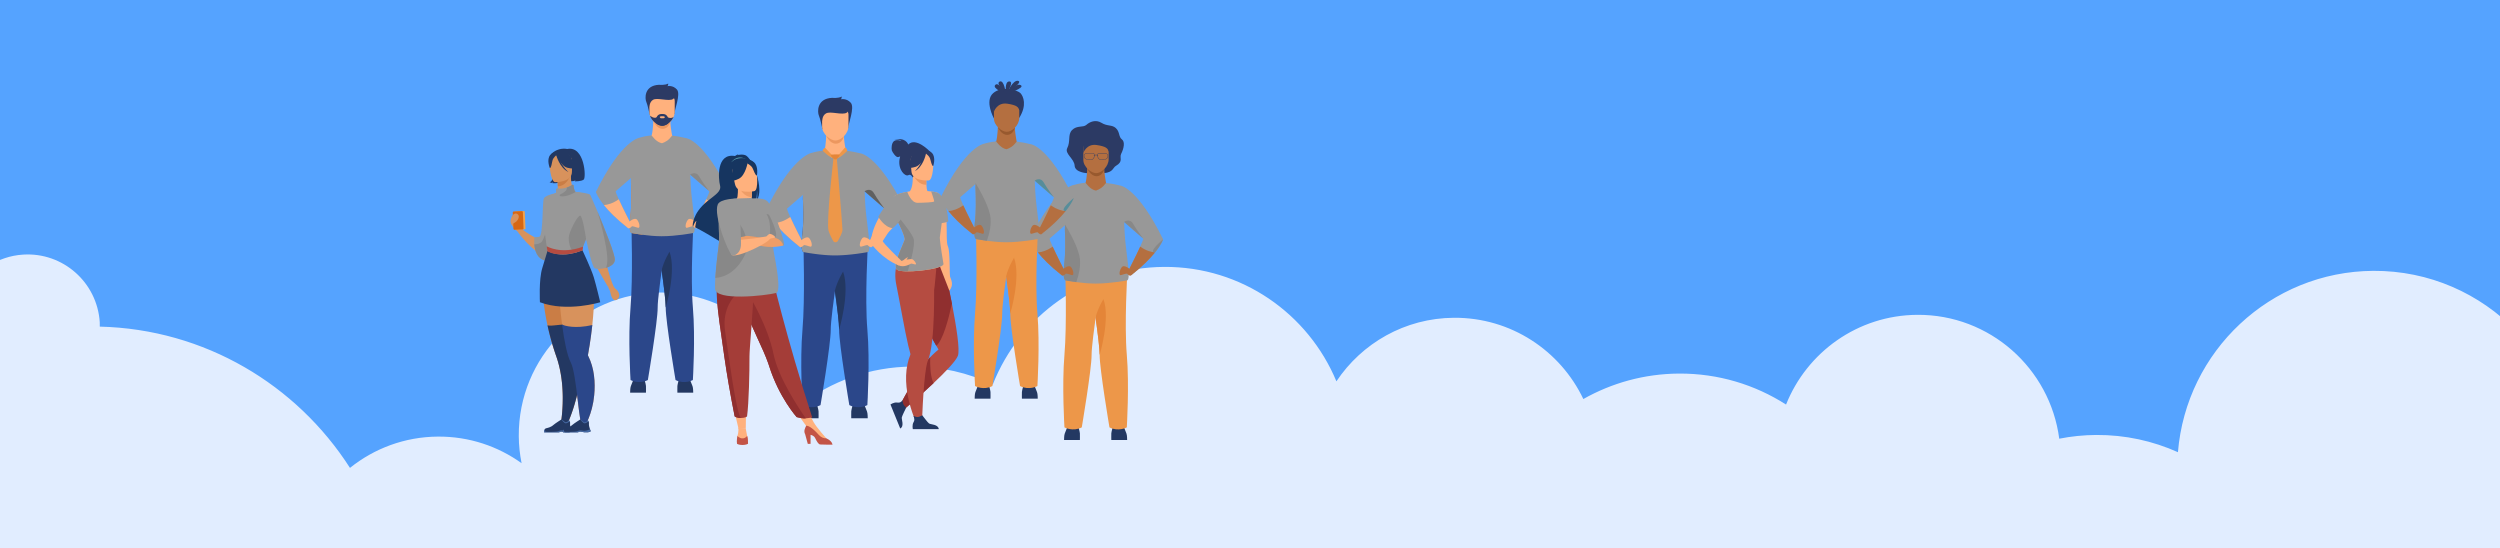 <svg xmlns="http://www.w3.org/2000/svg" viewBox="0 0 2845 624"><defs><clipPath id="a"><path fill="none" d="M0 0h2845v624H0z"/></clipPath></defs><g clip-path="url(#a)"><path fill="#55a3ff" d="m-15.137-42.858 2867.32-40.038 9.7 694.612L-5.439 651.754z"/><path fill="#e1edff" d="m2863.5 376.83 1.91 300.84L-10.65 695.9l-2.49-393.13c11.44-7.43 24.88-12.11 39.44-13.03 45.25-2.89 84.33 31.56 87.22 76.97.07 1.66.02 3.32.03 4.98 119.48 2.89 224.16 66.2 284.72 160.77 27.46-22.03 62.21-35.37 100.14-35.61 35.5-.23 68.36 11.02 95.14 30.27-1.99-10-3.11-20.29-3.18-30.86-.57-89.64 71.51-162.8 160.94-163.37 78.06-.49 143.6 54.53 159.36 128.14 35.21-27.23 79.33-43.55 127.3-43.86 32.85-.21 63.97 7.12 91.82 20.39 30.7-77.88 106.2-133.25 194.91-133.82 88.27-.56 164.19 53.3 196.14 130.23 28.87-43.34 77.93-71.99 133.8-72.34 64.86-.41 121.03 37.47 147.21 92.47 32.18-18.19 69.21-28.72 108.74-28.97 44.88-.28 86.7 12.73 121.95 35.25 23.69-59.47 81.5-101.67 149.35-102.1 82.53-.52 151.04 60.96 161.54 140.96 13.56-2.69 27.63-4.16 41.98-4.25 33.18-.21 64.69 6.84 93.09 19.61 9.43-114.93 105.02-205.62 222.22-206.37 63.87-.4 121.62 25.96 162.79 68.58z"/><path fill="none" d="M52.845-22.857 2052.7-46.942l7.349 610.196L60.194 587.338z"/><path fill="#233862" d="M912.76 475.98s0-5.76.82-7.68 3.83-9.71 3.83-9.71h11.77s2.19 7.12 2.33 9.44c.14 2.33 0 7.95 0 7.95h-18.75zm74.72 0s0-5.76-.82-7.68-3.83-9.71-3.83-9.71h-11.77s-2.19 7.12-2.33 9.44c-.14 2.33 0 7.95 0 7.95h18.75z"/><path fill="#ffb17d" d="M940.33 152.64s-.41 12.83-2.06 18.58l-12.99 9.06 48.92 7.32-11.67-16.12s-3.52-17.2-1.67-23.56c1.85-6.36-20.52 4.72-20.52 4.72z"/><path fill="#ec975f" d="M940.26 154.41s3.87 9.31 11.15 9.11c7.29-.21 8.94-8.44 8.94-8.44l-20.1-.66z"/><path fill="#2c3a64" d="M935.91 146.87s-2.35-11.75-4-15.3c-1.64-3.56-3.01-19.43 15.19-20.25 0 0 6.98.82 10.81-1.51 0 0 0 2.33-.96 3.15 0 0 6.29-1.51 11.22 3.97 4.93 5.47-3.28 24.63-2.87 29.15l-29.39.8z"/><path fill="#ffb17d" d="M960.65 124.72h-20.14c-2.71 0-4.93 2.6-4.93 5.78v13.58c0 8.71 9.72 15.74 15 15.83 6.05.11 15-7.47 15-16.6v-12.82c0-3.18-2.22-5.78-4.93-5.78z"/><path fill="#2c3a64" d="M935.58 137.76s.03-8.16 6.49-9.42c6.47-1.26 20.94 3.98 22.99-1.97 2.05-5.95-27.97-5.85-29.48-2.05-1.51 3.8 0 13.44 0 13.44z"/><path fill="#2b478a" d="M914.24 276.48s2.06 62.87-1.02 98.74.02 85.79.02 85.79 9.85 5.43 20.52 0c0 0 11.7-69.3 11.63-85.79-.08-17.56 12.74-96 12.74-96l-43.89-2.74z"/><path fill="#2b478a" d="M987.05 461.01s-9.84 5.43-20.52 0c0 0-11.7-69.3-11.63-85.79.03-7.42-2.23-25.7-4.86-44.33-3.6-25.5-7.88-51.66-7.88-51.66l45.59-2.85s-3.76 62.98-.68 98.85c3.08 35.87-.02 85.79-.02 85.79z"/><path fill="#27437c" d="M927.21 288.95c-7.4-.98-12.7-2.02-12.7-2.02s-3.94.34-1.61-19.08c1.77-14.79 1.22-28.13.82-41.87-.04-1.53-.01-3.33.08-5.34 1.13 1.81 13.76 22.21 17.16 37.36 2.48 11.05-1.26 24.08-3.75 30.96z"/><path fill="#989898" d="M979.16 174.52v.03c-5.92-1.49-11.48-2.47-16.63-3.07-4.54 6.03-7.8 7.43-11.95 9.07-6.68-.92-12.31-9.15-12.31-9.34-7.28.75-12.18 2.08-14.18 2.7-.4.05-21.74 2.87-51.94 64.35 0 0 1.63 5.66 9.55 15.53 5.64 7.02 14.47 16.17 28.16 26.93 0 0 1.29-2.76 2.47-7.23 0 0-8.14-15.84-13.04-26.57-2.38-5.22-4-9.23-3.53-9.61.88-.73 10.73-9.28 18-15.6a69.4 69.4 0 0 0-.04 4.26c.39 13.74.95 27.08-.82 41.87-2.33 19.43 1.61 19.08 1.61 19.08s5.3 1.04 12.7 2.02c6.69.9 15.09 1.74 22.83 1.74 17.73 0 37.17-3.76 37.17-3.76 5.59.07-1.57-34.81-2.62-55.8-.24-4.87-.47-9.32-.68-13.39 6.69 5.81 21.49 18.67 22.58 19.58.46.39-1.15 4.39-3.53 9.61-4.9 10.73-13.04 26.57-13.04 26.57 1.18 4.47 2.47 7.23 2.47 7.23 13.69-10.76 22.52-19.91 28.16-26.93 7.92-9.87 9.55-15.53 9.55-15.53-30.49-62.07-50.94-63.75-50.94-63.75z"/><path fill="#233862" d="M954.9 375.22c.03-7.42-2.23-25.7-4.86-44.33 2.73-11.13 9.38-21.85 9.38-21.85 8.41 23.6-4.52 66.18-4.52 66.18z"/><path fill="#ffb17d" d="M910.71 274.28s7.39-6.84 10.4-3.01c3.01 3.83 3.56 9.85 1.23 9.44-2.33-.41-7.12-2.6-7.8-1.51-.68 1.09-3.75 3.19-4.68 1.53-.93-1.66.85-6.45.85-6.45z"/><path fill="#ffb17d" d="M912.33 273.5c-1.18 4.47-2.47 7.23-2.47 7.23-13.69-10.76-22.52-19.91-28.16-26.93 4.25-.32 10.45-1.84 17.59-6.87 4.9 10.73 13.04 26.57 13.04 26.57zm79.21.78s-7.39-6.84-10.4-3.01c-3.01 3.83-3.56 9.85-1.23 9.44 2.33-.41 7.12-2.6 7.8-1.51.68 1.09 3.75 3.19 4.68 1.53.93-1.66-.85-6.45-.85-6.45z"/><path fill="#ffb17d" d="M989.92 273.5c1.18 4.47 2.47 7.23 2.47 7.23 13.69-10.76 22.52-19.91 28.16-26.93-4.25-.32-10.45-1.84-17.59-6.87-4.9 10.73-13.04 26.57-13.04 26.57z"/><path fill="#606060" d="M1006.5 237.32c-1.1-.91-16-13.86-22.65-19.64 0 0 6.64-4.98 10.74 2.28 4.11 7.25 11.91 17.36 11.91 17.36zm23.6.95s-1.63 5.66-9.55 15.53c-9.17-.13 9.55-15.53 9.55-15.53z"/><path fill="#ed9749" d="M938.96 168.08s-2.17.9-2.79 3.37c0 0 8.71 8.96 14.41 9.1l-11.63-12.47zm11.62 12.47 11.25-12.92s2.32 1.53 2.29 4.04c0 0-8.7 9.22-13.53 8.88z"/><path fill="#ed9749" d="M948.55 179.6s-8.58 74.09-5.59 83.13c1.54 4.65 3.6 8.67 5.23 11.48 1.18 2.02 4.1 2.01 5.27-.01 2.28-3.96 5.26-9.68 5.26-12.59 0-4.71-6.51-82.07-6.51-82.07l-3.65.06z"/><path fill="#e48538" d="M946.31 175.97s5.19-.52 8.35-.2c.63.06.97.75.67 1.3-.88 1.59-2.69 4.36-4.58 4.36-2.65 0-6.79-5.27-4.44-5.46z"/><path fill="#d8925c" d="M621.88 291.92c-15.6-3.97-32.75-28.17-32.75-28.17l4.39-3.81c4.55 5.36 23.45 14.59 23.45 14.59-.1-4.91.03-9.38.34-13.45 2.1-27.68 12.53-36.91 15.38-38.93.46-.33.72-.47.72-.47l.03.58c.04.82.12 2.48.19 4.75.58 16.94 1.27 68.22-11.76 64.9z"/><path fill="#d8925c" d="M593.52 259.94c-.07-.65-.51-10.16-2.39-11.98-1.89-1.81-5.62-4.28-6.69-4.08-1.07.2-4.71 6.25-2.99 10.43 1.72 4.17 7.69 9.44 7.69 9.44l4.39-3.81z"/><rect width="11.52" height="20.84" x="586.07" y="240.43" fill="#f0a24f" rx=".62" ry=".62" transform="rotate(-2.4 590.565 250.456)"/><rect width="11.52" height="20.84" x="583.87" y="240.52" fill="#d76713" rx="1.1" ry="1.1" transform="rotate(-2.4 588.417 250.411)"/><path fill="#d8925c" d="M583.66 244.61s2.8-3.13 5.6-.74c2.8 2.39-.19 7.49-2.61 8.89-2.43 1.4-3.21 2.12-3.21 2.12l.22-10.27z"/><path fill="#ca7d45" d="M655.84 452.86c-.95 3.78-2 7.38-3.06 10.72-.23.72-.45 1.42-.68 2.11-.11.34-.23.68-.34 1.02-.23.66-.45 1.31-.67 1.95-.29.83-.58 1.64-.86 2.42-.21.58-.42 1.15-.62 1.7-3.16 8.48-5.81 13.86-5.81 13.86l-6.3-.43s2.37-11.26 2.84-27.38a237.065 237.065 0 0 0 .08-5.57v-1.62c-.13-13.89-1.85-30.3-7.33-45.97-4.46-12.74-7.7-24.66-10.03-35.43-7.55-34.77-5.77-57.62-5.77-57.62l35.46 4.15 1.65.19c.15 16.29.57 38.4.94 55.68.06 3 .12 5.86.18 8.51.24 11.1.43 18.69.43 18.69 6.82 14.68 4.34 35.4-.08 53.01z"/><path fill="#233862" d="M645.69 190.89s8.39 7.14.7 15.36c0 0 6.41.63 8.58-1.15 0 0-.43.87-.82 1.25 0 0 7.17.26 10.12-1.98 2.96-2.23 1.06-38.9-18.83-34.8 0 0-16.86-1.27-15.29 18.23 1.57 19.5-4.79 19.51-4.79 19.51s1.77.87 2.62.87c0 0 1.25-.48 1.5-1.17 0 0-.25 1.08-.57 1.43 0 0 6.87.65 10.3-1.94 3.43-2.59 7.46-11.6 6.48-15.63z"/><path fill="#d8925c" d="M672.76 308.66c-6.7-15.03-9.91-19.28-10.02-24.01-.09-3.74 1.76-7.77 5.34-17.67.84-2.33 1.43-4.73 1.78-7.15 2.83-19.07-8.2-39.69-15.05-41.09-1.91-.5-5.14-7.39-5.1-18.49l-.86.17-14.43 2.86s.33 4.54.34 8.82c0 3.57-.18 7.19-.99 7.62-1.04.09-1.98.28-1.98.28s-12.21 8.58-13 20.21c-1.05 15.54 9.9 33.97.19 65.03-9.92 31.73 57.5 11.72 53.8 3.41z"/><path fill="#ca7d45" d="M634.42 203.27s.33 4.54.34 8.82c8.08-.23 12.35-7.6 14.1-11.68l-14.43 2.86z"/><path fill="#233862" d="M650.34 198.84s4.23-6.69 5.25-12.41c.73-4.08-1.35-19.22-16.56-17.04 0 0-4.42.43-8.57 3.24-3.3 2.23-8.07 7.04-2.74 20.25l1.38 4.46 21.24 1.49z"/><path fill="#d8925c" d="M631.72 207.32s19.11.32 19.12-11.59c.01-11.9 2.49-19.88-9.71-20.58-12.2-.7-14.58 3.84-15.55 7.81-.97 3.97 1.17 23.98 6.14 24.36z"/><path fill="#233862" d="M632.43 174.86s5.23 13.96 13.26 16.03c8.03 2.06 11.51-.09 11.51-.09s-6.16-4.89-7.44-13.43c0 0-13.39-9.16-17.34-2.51z"/><path fill="#233862" d="M633.73 175.99s-3.91 3.12-4.86 6.15c-.95 3.03-1.38 9.27-3.2 9.06 0 0-3.94-9.49.49-14.86 4.7-5.69 7.57-.35 7.57-.35z"/><path fill="#d8925c" d="m697.61 324.62-5.74 1.72s-18.92-31.4-20.64-39.57c-.56-2.66-1.94-7.98-3.54-13.95-3.32-12.35-7.61-27.46-7.61-27.46l-1.41-6.12-4.82-20.86s9.22.94 14.62 3.2c1.79.75 3.15 1.64 3.63 2.68 3.96 8.72 7.92 30.71 10.7 46.4 1.55 8.74 2.73 15.53 3.35 16.97 1.72 4.01 6.98 26.09 11.47 36.99z"/><path fill="#233862" d="M633 176.47s3.73 14.62 13.86 19.31c0 0-10.13-8.98-10.99-18.64-.86-9.65-2.87-.67-2.87-.67z"/><path fill="#d8925c" d="M697.21 323.66s1.74 4.11 3.56 5.26c1.82 1.15 3.54 3.9 3.92 6.12.69 4.07-2.43 6.59-4.72 6.59s-4.49-3.13-5.83-10.6c-.07-.41-2.25-4.7-2.25-4.7l5.33-2.68zm-21.03 126.15c-2.04 21.76-11.02 35.83-11.02 35.83l-3.06 2.79s-2.79-15.93-4.81-34.17c-1.92-17.33-4.56-35.68-7.53-41.28-4.45-8.37-7.73-25.48-10.1-43.55-3.9-29.91-5.29-62.48-5.29-62.48l35.95-1.78c3.62 6.08 5.19 16.05 5.57 27.38.39 11.92-.54 25.35-1.85 37.35-1.82 16.8-4.35 30.81-4.94 33.95v.02c-.08.41.04.83.24 1.2 7.15 14.16 8.19 30.36 6.84 44.73z"/><path fill="#989898" d="M634.23 258.7c-.81 19.75-3.76 39.3-12.36 38.05-10.54-1.54-13.28-11.37-13.84-18.69-.35-4.55.15-8.12.15-8.12s5.19-.02 6.03-.8c3.98-3.68 2.8-39.77 4.77-43.52 1.97-3.75 14.77-6.15 14.77-6.15s1.29 19.71.49 39.23z"/><path fill="#888" d="M634.23 258.7c-.81 19.75-3.76 39.3-12.36 38.05-10.54-1.54-13.28-11.37-13.84-18.69 2.59-.13 7.14-.76 8.95-3.52 2.59-3.95 10.68-29.39 10.68-29.39s3.18 5.71 6.58 13.56z"/><path fill="#233862" d="M655.84 452.86c-.95 3.78-2 7.38-3.06 10.72-.23.72-.45 1.42-.68 2.11-.11.34-.23.68-.34 1.02-.23.66-.45 1.31-.67 1.95-.29.83-.58 1.64-.86 2.42-.21.58-.42 1.15-.62 1.7-3.16 8.48-5.81 13.86-5.81 13.86l-6.3-.43s2.37-11.26 2.84-27.38a237.065 237.065 0 0 0 .08-5.57v-1.62c-.13-13.89-1.85-30.3-7.33-45.97-4.46-12.74-7.7-24.66-10.03-35.43 3.75.77 7.05-.02 16.62-.82 1.01-.08 5.82 5.87 10.57 13.76.24 11.1 5.69 16.67 5.69 16.67 6.82 14.68 4.34 35.4-.08 53.01z"/><path fill="#2b478a" d="M676.18 449.81c-2.04 21.76-11.02 35.83-11.02 35.83l-3.06 2.79s-2.79-15.93-4.81-34.17c-1.92-17.33-4.56-35.68-7.53-41.28-4.45-8.37-7.73-25.48-10.1-43.55 3.31 1.38 14.57 4.95 34.38.47-1.82 16.8-4.35 30.81-4.94 33.95v.02c-.08.41.04.83.24 1.2 7.15 14.16 8.19 30.36 6.84 44.73z"/><path fill="#233862" d="M623.04 285.52s21.15 5.31 39.7-.87c0 0 10.19 21.63 12.99 30.9 2.8 9.27 7.34 28.4 7.34 28.4s-37.67 11.63-68.63 0c0 0-1.41-25.49 2.65-38.78 4.06-13.29 5.96-19.65 5.96-19.65z"/><path fill="#989898" d="M699.7 295.43c0 4.96-5.06 8.01-10.49 9.49-5.22 1.43-10.78 1.41-12.52.24-3-2.01-7.89-24.37-9.32-31.18-.26-1.23-.4-1.96-.4-1.96s-3.9 9.31-4.02 10.18c-.05.39-.1.93-.14 1.4-.04.57-.06 1.05-.06 1.05s-21.17 10.68-39.7.87c0 0-7.53-43.54-4.26-51.03 1.62-3.72 10.1-11.41 13.49-14.72.76-.75.69-2.22.39-3.57-.24-1.14.78-2.14 1.91-1.85 2.18.57 6.11.47 10.31-.91 2.09-.68 4.26-1.68 6.3-3.08.6-.41 1.4-.03 1.49.68.32 2.59 1.1 7.34 2.54 7.34 1.97-.01 15.43 1.64 16.42 3.3.34.58 3.84 8.5 8.26 18.98v.03c8.29 19.67 19.8 48.39 19.8 54.73z"/><path fill="#888" d="M666.96 272.03s-3.9 9.31-4.02 10.18c-.05.39-.1.93-.14 1.4-1.88 1.54-4.16 2.71-6.49 3.41-6.6 2-9.47-10.65-9.07-16.96.39-6.31 9.73-24.32 12.83-24.7 3.1-.37 6.89 26.67 6.89 26.67z"/><path fill="#e48538" d="M667.37 273.98c-.26-1.23-.4-1.96-.4-1.96.21.67.34 1.32.4 1.96z"/><path fill="#b54c41" d="M640.12 289.56c-12.04 0-16.82-3.38-17.19-3.66l-.78-5.67c.12.09 16.28 9.79 41.29.5l-.53 4.3c-9.62 3.57-16.53 4.54-22.79 4.54z"/><path fill="#888" d="M699.7 295.43c0 4.96-5.06 8.01-10.49 9.49 7.49-8.91-8.89-62.85-9.31-64.23 8.29 19.67 19.8 48.39 19.8 54.73zm-44.48-77.05s-10.08 6.38-17.7 4.87c0 0-1.83-1.16.69-2.32 2.37-1.09 7.88-4.31 6.67-7.49 2.09-.68 4.26-1.68 6.3-3.08.6-.41 1.4-.03 1.49.68.32 2.59 1.1 7.34 2.54 7.34z"/><path fill="#233862" d="M647.42 491.94h-4.02c-1.35-.21-2.34-.6-3.72-.78-2.1-.27-3.07.58-3.26.78l-.04.04h-17.09c-.43-.61-.02-2.04.39-3.08.27-.71.87-1.25 1.6-1.46 1.81-.52 5.39-.99 8.66-3.95 1.84-1.66 8.89-6.12 8.89-6.12h.04c.15 0 .89.22 4.1 2.93 1.66 1.4 4.48-1.97 4.48-1.97s.53.44.93 1.26c.32.64.55 1.53.37 2.62-.26 1.54.57 4.4 1.22 6.34.4 1.17.73 2 .73 2s.19.97-3.27 1.4z"/><path fill="#466aa4" d="M648.37 479.57c-.96.68-2.99 2.01-4.33 2.18-1.81.24-5.21-4.4-5.21-4.4h.04c.15 0 .89.22 4.1 2.93 1.66 1.4 4.48-1.97 4.48-1.97s.53.44.93 1.26zm-.95 12.37h-4.02c-1.35-.21-2.34-.6-3.72-.78-2.1-.27-3.07.58-3.26.78l-.04.04h-17.09c-.43-.61-.02-2.04.39-3.08.52-.46.67 2 .95 2.4.29.39 13.94.14 14.73-.43.79-.57 3.15-1.58 6.45-.79 2.87.69 7.1-1.07 8.15-1.54.4 1.17.73 2 .73 2s.19.97-3.27 1.4z"/><path fill="#233862" d="M668.89 491.94h-4.02c-1.35-.21-2.34-.6-3.73-.78-2.1-.27-3.07.58-3.26.78l-.04.04h-17.09c-.43-.61-.02-2.04.39-3.08.27-.71.87-1.25 1.6-1.46 1.81-.52 5.39-.99 8.66-3.95 1.84-1.66 8.89-6.12 8.89-6.12h.04c.16 0 .89.22 4.1 2.93 1.66 1.4 4.48-1.97 4.48-1.97s.53.44.93 1.26c.32.64.55 1.53.37 2.62-.25 1.54.57 4.4 1.22 6.34.4 1.17.73 2 .73 2s.19.97-3.27 1.4z"/><path fill="#466aa4" d="M669.84 479.57c-.96.68-2.99 2.01-4.33 2.18-1.82.24-5.21-4.4-5.21-4.4h.04c.16 0 .89.22 4.1 2.93 1.66 1.4 4.48-1.97 4.48-1.97s.53.44.93 1.26zm-.95 12.37h-4.02c-1.35-.21-2.34-.6-3.73-.78-2.1-.27-3.07.58-3.26.78l-.04.04h-17.09c-.43-.61-.02-2.04.39-3.08.52-.46.67 2 .95 2.4s13.94.14 14.73-.43c.79-.57 3.15-1.58 6.45-.79 2.87.69 7.1-1.07 8.15-1.54.4 1.17.73 2 .73 2s.19.97-3.27 1.4z"/><path fill="#2c3a64" d="M1236.98 197.06s-13.67-.69-14.05-8.57c-.38-7.89-11.67-13.64-8.4-19.97 4.01-7.77.35-15.23 5.42-20.45 5.58-5.75 12.63-2.63 16.34-5.98 3.72-3.35 10.52-6.44 17.22-2.3 6.71 4.14 11.82 1.91 16.23 5.9 4.87 4.41 3.02 9.95 7.04 12.97 3.68 2.76 2.18 10.3-.92 16.43-2.24 4.42 2.92 8.56-5.93 13.64-3.68 2.11-2.88 7.43-14.06 8.35-5.03.41-15.96-1.94-18.89 0z"/><path fill="#233862" d="M1210.9 500.75s0-5.54.79-7.38c.79-1.84 3.68-9.33 3.68-9.33h11.31s2.1 6.84 2.23 9.07c.13 2.24 0 7.64 0 7.64h-18.01zm71.79 0s0-5.54-.79-7.38c-.79-1.84-3.68-9.33-3.68-9.33h-11.31s-2.1 6.84-2.23 9.07c-.13 2.24 0 7.64 0 7.64h18.01z"/><path fill="#b46f40" d="M1237.39 190.07s-.4 12.33-1.98 17.85l-12.49 8.71 47 7.03-11.21-15.49s-3.38-16.53-1.61-22.64c1.78-6.11-19.72 4.54-19.72 4.54z"/><path fill="#98592e" d="M1237.32 191.77s3.72 8.95 10.72 8.75c7-.2 8.59-8.11 8.59-8.11l-19.31-.64z"/><path fill="#b46f40" d="M1247.24 197.06c-5.07-.09-14.41-6.84-14.41-15.21V168.8c0-3.05 2.13-5.55 4.73-5.55h19.35c2.6 0 4.73 2.5 4.73 5.55v12.31c0 8.77-8.59 16.05-14.41 15.95z"/><path fill="#ed9749" d="M1212.31 309.05s1.98 60.41-.98 94.87c-2.96 34.47.02 82.43.02 82.43s9.46 5.22 19.71 0c0 0 11.25-66.59 11.18-82.43-.08-16.88 12.24-92.24 12.24-92.24l-42.17-2.63z"/><path fill="#ed9749" d="M1282.28 486.36s-9.46 5.22-19.71 0c0 0-11.24-66.59-11.17-82.43.03-7.13-2.15-24.69-4.67-42.6-3.46-24.5-7.57-49.64-7.57-49.64l43.81-2.74s-3.61 60.51-.65 94.98c2.96 34.47-.02 82.43-.02 82.43z"/><path fill="#989898" d="M1274.7 211.09v.03c-5.69-1.43-11.03-2.37-15.98-2.95-4.36 5.79-7.49 7.14-11.48 8.72-6.42-.89-11.82-8.79-11.82-8.97-6.99.72-11.71 2-13.62 2.59-.38.05-20.89 2.75-49.91 61.83 0 0 1.56 5.44 9.17 14.93 5.42 6.74 13.9 15.54 27.06 25.88 0 0 1.24-2.65 2.37-6.95 0 0-7.82-15.22-12.53-25.53-2.29-5.02-3.84-8.87-3.4-9.24.85-.7 10.31-8.92 17.3-14.99-.06 1.52-.07 2.9-.04 4.09.38 13.2.91 26.02-.79 40.23-2.24 18.67 1.55 18.34 1.55 18.34s5.1 1 12.2 1.94c6.43.86 14.5 1.68 21.93 1.68 17.04 0 35.71-3.62 35.71-3.62 5.38.07-1.51-33.45-2.51-53.62-.23-4.68-.45-8.96-.65-12.86 6.42 5.58 20.64 17.94 21.69 18.81.45.37-1.11 4.22-3.4 9.24-4.71 10.31-12.53 25.53-12.53 25.53 1.13 4.3 2.37 6.95 2.37 6.95 13.16-10.34 21.64-19.13 27.06-25.88 7.61-9.49 9.17-14.93 9.17-14.93-29.3-59.64-48.94-61.25-48.94-61.25z"/><path fill="#888" d="M1224.78 321.04c-7.11-.94-12.2-1.94-12.2-1.94s-3.79.33-1.55-18.34c1.7-14.21 1.17-27.03.79-40.23-.04-1.47-.01-3.2.08-5.14 1.09 1.74 13.22 21.34 16.49 35.9 2.38 10.62-1.21 23.13-3.6 29.74z"/><path fill="#e48538" d="M1251.39 403.93c.03-7.13-2.15-24.69-4.67-42.6 2.62-10.7 9.01-20.99 9.01-20.99 8.09 22.68-4.34 63.59-4.34 63.59z"/><path fill="#b46f40" d="M1208.93 306.95s7.1-6.57 9.99-2.89c2.89 3.68 3.42 9.47 1.18 9.07-2.24-.39-6.84-2.5-7.49-1.45-.66 1.05-3.6 3.06-4.5 1.47-.89-1.6.82-6.2.82-6.2z"/><path fill="#b46f40" d="M1210.49 306.19c-1.13 4.29-2.37 6.95-2.37 6.95-13.16-10.34-21.64-19.13-27.06-25.88 4.08-.3 10.04-1.76 16.9-6.6 4.71 10.31 12.53 25.53 12.53 25.53zm76.1.76s-7.1-6.57-9.99-2.89c-2.89 3.68-3.42 9.47-1.18 9.07 2.23-.39 6.84-2.5 7.49-1.45.66 1.05 3.6 3.06 4.5 1.47.89-1.6-.82-6.2-.82-6.2z"/><path fill="#b46f40" d="M1285.03 306.19c1.13 4.29 2.37 6.95 2.37 6.95 13.16-10.34 21.64-19.13 27.06-25.88-4.08-.3-10.04-1.76-16.9-6.6-4.71 10.31-12.53 25.53-12.53 25.53z"/><path fill="#888" d="M1300.96 271.43c-1.05-.88-15.37-13.32-21.76-18.87 0 0 6.38-4.78 10.32 2.19 3.94 6.97 11.44 16.68 11.44 16.68zm22.68.91s-1.56 5.44-9.17 14.93c-8.81-.12 9.17-14.93 9.17-14.93z"/><path fill="#2c3a64" d="M1232.83 174.09s3.52-10.75 15.06-9.07c11.54 1.68 12.54 4.14 13.76 7 1.23 2.86 3.59-10.45 3.59-10.45l-13.61-4.04s-16.47 1.87-17.65 4.63l-1.18 2.76.03 9.17zm7.35 8.02c-1.99 0-5.98-.44-6.67-3.9-.21-1.05-.01-1.98.57-2.69.64-.79 1.71-1.24 2.91-1.24h6.12c1.16 0 1.98.33 2.42.99.74 1.11.17 2.78-.11 3.44-.95 2.28-2.26 3.34-4.13 3.34-.08 0-.5.05-1.12.05zm-3.19-7.43c-1.09 0-2.04.4-2.6 1.09-.51.62-.67 1.43-.49 2.36.36 1.78 1.69 2.91 3.96 3.37 1.73.35 3.38.16 3.4.16h.02c1.69 0 2.88-.99 3.77-3.1.2-.47.79-2.09.14-3.07-.36-.54-1.06-.82-2.08-.82h-6.12zm17.31 7.43c-.61 0-1.04-.04-1.12-.05-1.86 0-3.18-1.07-4.13-3.34-.28-.67-.85-2.33-.11-3.44.44-.66 1.25-.99 2.42-.99h6.12c1.21 0 2.27.45 2.91 1.24.58.71.78 1.65.57 2.69-.7 3.46-4.68 3.9-6.67 3.9zm-2.94-7.43c-1.02 0-1.72.27-2.08.82-.65.98-.06 2.59.14 3.07.88 2.11 2.08 3.1 3.77 3.1h.02s1.67.19 3.4-.16c2.27-.46 3.61-1.6 3.97-3.37.19-.93.02-1.74-.49-2.36-.57-.69-1.52-1.09-2.6-1.09h-6.12z"/><path fill="#2c3a64" d="M1245.05 177.11a.24.24 0 0 1-.22-.14.25.25 0 0 1 .12-.32c.1-.05 2.5-1.12 4.63 0 .12.06.16.21.1.33-.06.12-.21.16-.33.1-1.92-1.02-4.18 0-4.2 0-.03.01-.07.02-.1.02z"/><path fill="#233862" d="M717.09 446.86s0-5.54.79-7.38c.79-1.84 3.68-9.33 3.68-9.33h11.31s2.1 6.84 2.23 9.07c.13 2.24 0 7.64 0 7.64h-18.01zm71.79 0s0-5.54-.79-7.38c-.79-1.84-3.68-9.33-3.68-9.33H773.1s-2.1 6.84-2.23 9.07c-.13 2.24 0 7.64 0 7.64h18.01z"/><path fill="#ffb17d" d="M743.58 136.18s-.4 12.33-1.98 17.85l-12.49 8.71 47 7.03-11.21-15.49s-3.38-16.53-1.61-22.64c1.78-6.11-19.72 4.54-19.72 4.54z"/><path fill="#ec975f" d="M743.51 137.88s3.72 8.95 10.72 8.75c7-.2 8.59-8.11 8.59-8.11l-19.31-.64z"/><path fill="#2c3a64" d="M739.33 130.64s-2.26-11.29-3.84-14.7c-1.58-3.42-2.89-18.67 14.59-19.46 0 0 6.71.79 10.39-1.45 0 0 0 2.24-.92 3.02 0 0 6.05-1.45 10.78 3.81 4.73 5.26-3.15 23.67-2.76 28l-28.24.77z"/><path fill="#ffb17d" d="M767.84 114.91v12.32c0 2.06-.47 4.04-1.27 5.85-1.38 3.14-3.73 5.81-6.3 7.61-2.28 1.6-4.73 2.52-6.83 2.48-1.82-.04-4.19-.93-6.49-2.45-3.09-2.05-6.03-5.23-7.29-8.98l-.02-.06-.05-.16c-.36-1.15-.57-2.34-.57-3.57V114.9c0-3.05 2.13-5.55 4.73-5.55h19.35c2.6 0 4.73 2.5 4.73 5.55z"/><path fill="#2c3a64" d="M739.02 121.88s.03-7.84 6.24-9.05c6.21-1.21 20.12 3.82 22.09-1.9 1.97-5.72-26.87-5.62-28.33-1.97-1.45 3.65 0 12.92 0 12.92z"/><path fill="#2b478a" d="M718.51 255.17s1.98 60.41-.98 94.87c-2.96 34.47.02 82.43.02 82.43s9.46 5.22 19.71 0c0 0 11.25-66.59 11.17-82.43-.08-16.88 12.24-92.24 12.24-92.24l-42.17-2.63z"/><path fill="#2b478a" d="M788.47 432.47s-9.46 5.22-19.71 0c0 0-11.24-66.59-11.17-82.43.03-7.13-2.15-24.69-4.67-42.6-3.46-24.5-7.57-49.64-7.57-49.64l43.81-2.74s-3.61 60.51-.65 94.98c2.96 34.47-.02 82.43-.02 82.43z"/><path fill="#ec7d2b" d="M730.97 267.16c-7.11-.94-12.2-1.94-12.2-1.94s-3.79.33-1.55-18.34c1.7-14.21 1.17-27.03.79-40.23-.04-1.47-.01-3.2.08-5.14 1.09 1.74 13.22 21.34 16.49 35.9 2.38 10.62-1.21 23.13-3.6 29.74z"/><path fill="#989898" d="M780.89 157.21v.03c-5.69-1.43-11.03-2.37-15.98-2.95-4.36 5.79-7.49 7.14-11.48 8.72-6.42-.89-11.82-8.79-11.82-8.97-6.99.72-11.71 2-13.62 2.59-.38.05-20.89 2.75-49.91 61.83 0 0 1.56 5.44 9.17 14.93 5.42 6.74 13.9 15.54 27.06 25.88 0 0 1.24-2.65 2.37-6.95 0 0-7.82-15.22-12.53-25.53-2.29-5.02-3.84-8.87-3.4-9.24.85-.7 10.31-8.92 17.3-14.99-.06 1.52-.07 2.9-.04 4.09.38 13.2.91 26.02-.79 40.23-2.24 18.67 1.55 18.34 1.55 18.34s5.1 1 12.2 1.94c6.43.86 14.5 1.68 21.93 1.68 17.04 0 35.71-3.62 35.71-3.62 5.38.07-1.51-33.45-2.51-53.62-.23-4.68-.45-8.96-.65-12.86 6.42 5.58 20.65 17.94 21.69 18.81.45.37-1.11 4.22-3.4 9.24-4.71 10.31-12.53 25.53-12.53 25.53 1.13 4.3 2.37 6.95 2.37 6.95 13.16-10.34 21.64-19.13 27.06-25.88 7.61-9.49 9.17-14.93 9.17-14.93-29.3-59.64-48.94-61.25-48.94-61.25z"/><path fill="#233862" d="M757.58 350.04c.03-7.13-2.15-24.69-4.67-42.6 2.62-10.7 9.01-20.99 9.01-20.99 8.09 22.68-4.34 63.59-4.34 63.59z"/><path fill="#ffb17d" d="M715.12 253.06s7.1-6.57 9.99-2.89c2.89 3.68 3.42 9.47 1.18 9.07-2.24-.39-6.84-2.5-7.49-1.45-.66 1.05-3.6 3.06-4.5 1.47-.89-1.6.82-6.2.82-6.2z"/><path fill="#ffb17d" d="M716.68 252.31c-1.13 4.29-2.37 6.95-2.37 6.95-13.16-10.34-21.64-19.13-27.06-25.88 4.08-.3 10.04-1.76 16.9-6.6 4.71 10.31 12.53 25.53 12.53 25.53zm76.1.75s-7.1-6.57-9.99-2.89c-2.89 3.68-3.42 9.47-1.18 9.07 2.24-.39 6.84-2.5 7.49-1.45.66 1.05 3.6 3.06 4.5 1.47.89-1.6-.82-6.2-.82-6.2z"/><path fill="#ffb17d" d="M791.22 252.31c1.13 4.29 2.37 6.95 2.37 6.95 13.16-10.34 21.64-19.13 27.06-25.88-4.08-.3-10.04-1.76-16.9-6.6-4.71 10.31-12.53 25.53-12.53 25.53z"/><path fill="#2c3a64" d="M760.25 135.27v5.43c-2.28 1.6-4.73 2.52-6.83 2.48-1.82-.04-4.19-.93-6.49-2.45v-5.46c0-3.03 2.48-5.51 5.51-5.51h2.3c3.03 0 5.51 2.48 5.51 5.51z"/><path fill="#888" d="M807.15 217.55c-1.05-.88-15.37-13.32-21.76-18.87 0 0 6.38-4.78 10.32 2.19 3.94 6.97 11.44 16.68 11.44 16.68z"/><path fill="#2c3a64" d="M766.56 133.08c-2.6 5.93-8.68 10.17-13.13 10.09-4.28-.08-11.59-4.9-13.78-11.42l-.02-.06-.05-.16s4.6 3.92 7.64 1.98h12.77s3.34 1.91 6.57-.44z"/><path fill="#ec7d2b" d="M829.83 218.46s-1.56 5.44-9.17 14.93c-8.81-.12 9.17-14.93 9.17-14.93z"/><path fill="#ffb17d" d="M754.97 134.6h-2.76c-.63 0-1.43-1.03-1.43-1.66 0 0 .8-.63 1.43-.63h2.76c.63 0 1.55.52 1.7.9 0 0-.38 1.4-1.7 1.4z"/><path fill="#b54c41" d="M1090.05 404.97c-2.43 6.2-14.85 18.97-27.65 31.02-15.29 14.4-31.12 27.79-31.12 27.79s-7.24 2.21-4.08-8.44c0 0 17.45-32.07 24.95-41.53 2.14-2.7 4.35-5.17 6.43-7.32 5.18-5.38 9.47-8.74 9.47-8.74s-.98-1.58-2.58-4.31c-7.79-13.34-30.15-54.18-23.24-72.32 8.31-21.85 28.98-31.69 28.98-31.69s6.56 27.64 12.08 56.06c5.09 26.15 9.31 52.95 6.76 59.47z"/><path fill="#902f2f" d="M1083.3 345.51c-3.81 17.5-10.4 42.26-17.82 47.94-7.79-13.34-30.15-54.18-23.24-72.32 8.31-21.85 28.98-31.69 28.98-31.69s6.56 27.64 12.08 56.06zM1062.4 436c-15.29 14.4-31.12 27.79-31.12 27.79s-7.24 2.21-4.08-8.44c0 0 17.45-32.07 24.95-41.53 2.14-2.7 4.35-5.17 6.43-7.32-.24 8.18-.01 22.07 3.83 29.5z"/><path fill="#ffb17d" d="M1080.32 330.7s-18.11-45.46-17.16-46.77c.59-.82 1.74-25.62 2.53-44.26.48-11.34.82-20.39.82-20.39s8.03 2.86 9.95 22.38c.37 3.77.59 7.31.72 10.62.54 13.86-.47 23.61 1.6 28.23 2.56 5.72 1.64 31.82 2.43 34.44.79 2.63 4.87 9.2-.89 15.75z"/><path fill="#b54c41" d="m1066 300.4-1.44-5.33c-10.17 4.4-40.06-2.03-40.06-2.03s-8.91 10.56-4.32 31.97c2.24 10.45 10.16 55.11 13.4 68.19 1.17 4.74 2.08 8.1 2.45 9.45v.01c.11.41.03.82-.13 1.22-1.38 3.41-2.42 6.9-3.17 10.43-7.4 34.65 12.86 72.92 12.86 72.92l3.46-2.04s1.35-46.17 4.94-67.02c.61-3.54 1.28-6.34 2.03-8.07 2.17-5.04 3.69-12.97 4.75-22.29 2.01-17.62 2.37-40.2 2.26-57.57.34-.03 2.98-29.84 2.98-29.84z"/><path fill="#ffb17d" d="M1020.12 306.05c-4.13-6.26 10.05-31.81 9.55-34.22-.99-4.75-3.33-10.01-5.62-14.74s-4.53-8.93-5.33-11.56c.74-1.03 1.46-1.99 2.13-2.9 1.02-1.4 1.9-2.68 2.47-3.88.63-1.31.9-2.52.6-3.7-.23-.89-.55-1.78-.93-2.65-.18-.41-.37-.82-.57-1.22-2.11-4.23-5.27-7.67-5.27-7.67 4.99-3.2 12.86-4.83 12.93-4.59.58-.19 1.1-.33 1.52-.44.29-.07.58-.15.88-.21.99-.24 1.99-.44 2.85-.6 1.79-1.8 3.94-8.46 3.29-18.28l.87.11 14.55 1.96s-.05 4.55.2 8.81c.2 3.33.58 6.49 1.31 7.18 1.13.09 1.81.16 1.81.16v.01s.01.02.02.03c.82.07 1.57.14 2.26.22 0 0 .06 0 .17.02 1.28.15 2.33.3 3.2.46.06.02.12.03.18.04 2.49.46 3.33.89 3.33.89v.04c-.12 4.58 7.28 12.6 6.76 22.97-.02.39-3.78 27.57-3.77 27.97.3 7.74 4.09 29.53 4.09 29.53 3.46 6.74-51.25 12.71-53.48 6.27z"/><path fill="#2c3a64" d="M1033.58 164.46c-.27-.75-3.44-8.77-16.07-5.26 0 0 6.38-1.2 8.29 1.16 0 0-5.24-2.02-8.3.13-3.07 2.15-3.19 8.75-2.59 10.72.6 1.97 4.48 7.7 6.82 7.56.88-.05 1.81-.41 2.62-.82-.29 1.08-.54 2.25-.73 3.52-1.76 11.8 6.53 20.19 10.4 17.75 2.48-1.56 4.71 2.82 4.71 2.82l19.59-29.58s-15.96-16.95-24.73-8z"/><path fill="#ec975f" d="M1054.03 201.48s-.05 4.54.2 8.81c-8.06.27-12.76-6.81-14.75-10.77l14.55 1.97z"/><path fill="#ffb17d" d="M1056.97 205.35s-19.01 1.48-19.75-10.37c-.74-11.85-3.69-19.64 8.42-21.09 12.11-1.45 14.75 2.93 15.96 6.83 1.21 3.9.3 23.95-4.62 24.64z"/><path fill="#2c3a64" d="M1060.62 174.15c-3.16-3.39-5.33-2.47-6.51-1.32-10.75-5.08-16.94 3.78-16.94 3.78-.75 8.58-6.59 13.83-6.59 13.83s3.6 1.93 11.47-.62c2.4-.78 4.48-2.65 6.2-4.87-2.9 5.62-7.07 9.8-7.07 9.8 9.28-5 12.3-18.52 12.6-19.95 1.23.97 3.65 3.1 4.49 5.28 1.13 2.96 1.94 9.15 3.74 8.83 0 0 3.35-9.69-1.39-14.77z"/><path fill="#233862" d="M1068.3 488.33h-29.5s-1.1-4.7.83-7.91c1.71-2.83.66-4.75-.08-7.16 1.34.55 2.94 1.42 4.84 1.31 1.47-.08 3.77-1.16 5.14-1.96 1.27 1.45 5.96 8.02 7.66 9.24 1.93 1.39 10.52.89 11.12 6.47zm-43.85-.69-11.1-27.33s3.94-2.79 7.64-2.2c3.27.52 4.52-.69 6.21-2.75 0 1.44.19 3.23 1 4.96.63 1.33 1.83 2.52 3.08 3.48-.86 1.72-4.53 9.08-5.02 11.11-.56 2.31 3.13 10.09-1.81 12.74z"/><path fill="#989898" d="M1069.5 270.25c0-.22 1.16-8.77 2.19-16.35 2.28-.25 5.05-.79 7.44-1.91-.13-3.31-2.33-31.62-14.23-33.21-.57-.15-1.15-.29-1.72-.4-.06 0-.11-.02-.18-.04-1.46-.27-2.75-.41-3.2-.46-.11-.01-.17-.02-.17-.02s3.55 10.07 3.48 11.26c-.07 1.18-11.47 1.58-18.96 1.68-7.43.1-11.62-12.34-11.69-12.53l-.88.21c-.42.11-10.36 1.62-14.45 5.03 0 0 3.16 3.44 5.27 7.67.2.4.39.81.57 1.22.38.87.69 1.75.93 2.65.3 1.18.04 2.39-.6 3.7-.57 1.2-1.45 2.48-2.47 3.88-.67.91-1.39 1.87-2.13 2.89.27.9.72 2 1.28 3.23 1.07 2.36 2.55 5.23 4.05 8.33 2.29 4.73 4.62 9.99 5.62 14.74.51 2.41-13.68 27.97-9.54 34.22.66 1.9 5.9 2.72 12.87 2.76 16.61.09 43.04-4.28 40.6-9.03 0 0-3.79-21.79-4.09-29.53z"/><path fill="#888" d="M1032.99 308.81c-6.97-.04-12.21-.86-12.87-2.76-4.13-6.26 10.05-31.81 9.54-34.22-.99-4.75-3.33-10.01-5.62-14.74-1.5-3.1-2.99-5.98-4.05-8.33.59-2.32.93-3.67.93-3.67s15.09 17.55 18.56 25.83c2.71 6.5-3.63 28.63-6.49 37.88z"/><path fill="#ffb17d" d="m1025.82 296.91-2.99 5.17c-19.2-7.6-31.42-24.73-31.42-24.73-.67-9.73 3.88-20.91 9.33-30.56.9-1.6 1.83-3.15 2.76-4.65 3.85 3.29 9.24 7.6 14.37 10.74-.8 1.32-1.75 2.9-2.78 4.59-4.26 7.02-9.76 16-10.47 16.72-1.18 1.18 21.2 22.71 21.2 22.71z"/><path fill="#989898" d="M1015.88 259.59c-9.45-.62-16.42-12.92-16.42-12.92 7.38-13.04 17.69-23.15 17.69-23.15 26.19 10 3 33.24-1.27 36.06z"/><path fill="#ffb17d" d="M1025.82 296.91s1.62-.23 2.67-1.15c1.05-.92 4.4-3.52 4.6-2.71.2.81-2.43 2.06-1.05 2.25 1.38.2 3.55-.73 5.72-.4 2.17.33 5.51 5.33 4.48 5.92-1.03.59-4.78-1.38-5.76-.69-.99.69-8.02 4.54-13.64 1.96-5.62-2.58 2.99-5.18 2.99-5.18zM834.99 464.9l5.49 23.09 8.21-.04.31-23.05h-14.01zm69.1.98 15.61 22.11 6.08-7.81-9.39-17.34-12.3 3.04z"/><path fill="#163560" d="M848 176.5c-3.1-1.02-6.46-.52-8.77.09.48-.74 1.61-1.2 1.61-1.2-1.49.08-4.42 2.16-4.42 2.16-21.66-3.69-18.85 26.54-17.05 33.33 1.81 6.79-4.92 10.48-14.28 18.01-17.87 14.36-16.83 28.55-16.83 28.55.17.06.36.13.55.22.65-1.88 2.06-5.44 3.68-6.26-.03.17-1.16 4.75-1.41 7.29 6.79 3.29 19.8 10.99 28.89 16.48-.31-1.37-.65-3.33-.36-4.46l2.1 5.52c4.87 2.95 8.24 5.03 8.24 5.03-1.63-5.45 18.1-39.94 29.7-51.42 2.29-5.45 1.74-14.15 1.69-14.84.79 6.83.4 10.83-.2 13.15 9.22-12.71-4.94-48.94-13.15-51.64z"/><path fill="#ffb17d" d="M856.57 232.12c.07.03-6.59 3.49-11.59 2.12-4.71-1.28-7.79-7.39-7.72-7.4 1.99-.4 2.57-3.14 2.53-14.91l.9.18 15.16 3s-.35 4.77-.35 9.27c-.01 3.77.22 7.35 1.08 7.76z"/><path fill="#5faab6" d="M832.26 184.72s5.76-9.28 16.45-3.73c0 0-5.54.15-16.45 3.73z"/><path fill="#ee9d67" d="M855.85 215.1s-.35 4.77-.35 9.27c-8.48-.24-12.97-7.98-14.8-12.27l15.16 3z"/><path fill="#163560" d="M837.57 212.63s-5.75-6.01-7.98-11.68c-1.59-4.05-2.59-20.07 13.52-20.98 0 0 4.64-.47 9.49 1.56 3.86 1.61 9.77 5.58 7.02 20.28l-.5 4.88-21.56 5.94z"/><path fill="#a43d38" d="M924.32 475.13s-4.03.69-7.34.95c-.73.06-1.43.09-2.04.09-1.59 0-4.46-.6-6.39-1.05l-.14-.03c-.85-.2-1.49-.36-1.73-.43l-.1-.03s-20.09-22.37-31.36-58.23c-.26-.84-.54-1.68-.83-2.53-6.17-17.99-18.96-40.56-25.69-60.99-1.07-3.25-2.04-6.32-2.9-9.22-.28-.93-.55-1.84-.8-2.74-4.97-17.25-6.4-28.58-7.73-40.69l40.51 10.31s17.01 73.74 46.55 164.58z"/><path fill="#ffb17d" d="M858.5 217.5s-19.61 4.29-22.09-7.96c-2.48-12.25-6.69-19.95 5.73-23.21 12.42-3.26 15.8.92 17.63 4.81 1.82 3.89 3.78 24.93-1.26 26.36z"/><path fill="#163560" d="M851.03 184.22s-2.49 15.46-10.33 19.26c-7.84 3.79-11.87 2.3-11.87 2.3s5.33-6.32 4.87-15.38c0 0 11.89-12.21 17.33-6.18z"/><path fill="#163560" d="M849.93 185.65s4.67 2.4 6.28 5.32c1.61 2.92 3.35 9.26 5.17 8.66 0 0 2.09-10.59-3.59-15.2-6.02-4.89-7.87 1.21-7.87 1.21z"/><path fill="#ffb17d" d="M840.2 486.7s.66 4.57-1.05 9.47c0 0-1.34 6.13 4.69 6.24 6.03.11 7.51-.46 6.83-4.21-.68-3.76-1.98-10.25-1.98-10.25l-8.49-1.24z"/><path fill="#c35446" d="M839.16 496.17s-1.12 5.78-.43 8.86c0 0 1.82 1.37 6.2 1.37 4.16 0 6.32-1.37 6.32-1.37s.13-6.34-.98-9.01c0 0-4.28 6.42-11.11.16z"/><path fill="#ffb17d" d="M940.32 498.81s-11.12-12.35-14.54-18.63l-8.27 4.24L936 501.78l4.33-.57v-2.4z"/><path fill="#c35446" d="M947.38 506.05s-11.95 0-14-.23c-2.05-.23-3.7-3.19-5.92-7.63-.91-1.82-2.95-2.82-5.04-3.37v10.28h-3.16l-2.99-10.93c-1.97-3.62-.16-6.9 1.23-9.76 1.61 0 5.95 1.1 14.17 10.36 2.7 3.04 5.68 4.13 8.64 4.03.04.03.08.05.12.06 6.83 3.07 6.94 7.17 6.94 7.17z"/><path fill="#902f2f" d="M916.98 476.08c-.73.06-1.43.09-2.04.09-1.59 0-4.46-.6-6.39-1.05l-.14-.03-1.73-.43-.1-.03s-20.09-22.37-31.36-58.23c-.26-.84-.54-1.68-.83-2.53-6.17-17.99-18.96-40.56-25.69-60.99-1.07-3.25-2.04-6.32-2.9-9.22-.28-.93-.55-1.84-.8-2.74l7.16-5.44s21.51 34.83 28.17 67.62c5.52 27.17 29.29 62.4 36.66 72.97z"/><path fill="#a43d38" d="M852.9 406.16c.12 15.94-.69 52.59-2.76 67.77 0 0-1.97 1.74-6.85 1.76-5 .02-7.24-1.82-7.24-1.82-5.21-26.38-8.91-48.21-11.61-67.02-2.21-15.44-4.18-28.67-5.69-40.06-1.34-10.09-2.32-18.75-2.8-26.21-.06-1.01-.12-2-.16-2.97-.06-1.28-.1-2.52-.13-3.72-.02-1.21-.03-2.39-.02-3.54l.17-.02 10.06-.98 31.8-3.1c-.53 27.93-4.85 70.65-4.78 79.92z"/><path fill="#902f2f" d="M843.28 475.69c-4.25.25-7.24-1.82-7.24-1.82-5.21-26.38-8.91-48.21-11.61-67.02-2.21-15.44-4.18-28.67-5.69-40.06-1.34-10.09-2.32-18.75-2.8-26.21-.06-3.68-.1-7.2-.14-10.25-.05-3.09-.09-5.71-.18-7.54l10.25 6.56 10.78 6.89s-15.29 13.91-11.53 40.21c3.75 26.3 12.93 95.52 18.16 99.24z"/><path fill="#989898" d="M851.62 226.32s16.34-2.59 21.83 2.86c6.72 6.69 19.34 45.03 18.84 49.41-.19 1.67-6.82.89-9.1-1.49-11.33-11.89-27.59-41.88-31.57-50.78z"/><path fill="#989898" d="M883.36 333.38c-12.2 3.17-69.13 9.43-69.62-4.83-.12-3.48 0-7.68.28-12.23.85-14.08 3.16-31.49 4.27-41.07.51-4.39-1.18-24.05.11-34.77.19-1.59.45-2.98.79-4.1 2.46-8.08 13.51-10.28 19.18-10.47l17.11-.58s17.67 19.74 20.13 25.81c2.46 6.07 3.26 26.83 5.17 36.88 1.91 10.06 8.51 43.8 2.57 45.35z"/><path fill="#888" d="M849.74 285.2s-9.51 29.22-35.72 31.13c.85-14.08 3.16-31.49 4.27-41.07.51-4.39-1.18-24.05.11-34.77.34.07.65.26 1.01.33 28.86 5.57 32.96 38.28 30.33 44.37z"/><path fill="#ee9d67" d="M891.46 279.31s-17.18 5.63-38.11-3.4c0 0-5.7-.54-8.53.18 0 0 .61-5.65 3.38-7.19s14.67 1.79 18.22 1.3c7.78-1.07 21.32-1.91 25.04 9.12z"/><path fill="#888" d="M876.15 266.15s1.61-13.96-3.85-22.38c0 0 1.93-.66 3.31 1.53 1.38 2.19 11.03 22.93 6.44 24.45-4.59 1.53-5.9-3.61-5.9-3.61z"/><path fill="#ee9d67" d="M851.07 268.49c-.25 0-8.11 1.03-9.51 2.01-1.39.98-.16 4.43 2.46 4.75 2.62.33 7.05-6.77 7.05-6.77z"/><path fill="#ffb17d" d="M829.56 273.78s22.41-.82 42.74-4.75c0 0 3.72.03 3.28 3.28-.44 3.25-35.23 21.41-42.88 17.91l-3.13-16.44z"/><path fill="#ffb17d" d="M872.3 269.02s2.38-2.87 3.85-2.87 5.33 1.89 5.9 3.61c.57 1.72-4.56.49-6.47 2.54-1.92 2.05-3.28-3.28-3.28-3.28z"/><path fill="#989898" d="M838.37 225.93s-18.83.04-21.58 6.81c-5.03 12.35 11.54 53.32 15.91 57.47 1.88 1.79 10.59-1.03 10.59-12.83 0-6.12-.44-41.87-4.92-51.45z"/><path fill="#2c3a64" d="M1131.09 134.82s-11.01-19.96-.91-28.78c10.09-8.81 27.87-3.55 31.14 0 3.27 3.55 7.62 13.66-1.4 28.04l-28.82.74z"/><path fill="#233862" d="M1109.17 453.71s0-5.54.79-7.38c.79-1.84 3.68-9.33 3.68-9.33h11.31s2.1 6.84 2.23 9.07c.13 2.24 0 7.64 0 7.64h-18.01zm71.78 0s0-5.54-.79-7.38c-.79-1.84-3.68-9.33-3.68-9.33h-11.31s-2.1 6.84-2.23 9.07c-.13 2.24 0 7.64 0 7.64h18.01z"/><path fill="#b46f40" d="M1135.66 143.03s-.4 12.33-1.98 17.85l-12.49 8.71 47 7.03-11.21-15.49s-3.38-16.53-1.61-22.64c1.78-6.11-19.72 4.54-19.72 4.54z"/><path fill="#98592e" d="M1135.59 144.73s3.72 8.95 10.72 8.75c7-.2 8.59-8.11 8.59-8.11l-19.31-.64z"/><path fill="#b46f40" d="M1155.18 116.21h-19.35c-2.6 0-4.73 2.5-4.73 5.55v13.05c0 8.36 9.34 15.12 14.41 15.21 5.82.1 14.41-7.18 14.41-15.95v-12.31c0-3.05-2.13-5.55-4.73-5.55z"/><path fill="#ed9749" d="M1110.58 262.02s1.98 60.41-.98 94.87c-2.96 34.47.02 82.43.02 82.43s9.46 5.22 19.72 0c0 0 11.25-66.59 11.17-82.43-.08-16.88 12.24-92.24 12.24-92.24l-42.17-2.63z"/><path fill="#ed9749" d="M1180.55 439.32s-9.46 5.22-19.71 0c0 0-11.24-66.59-11.17-82.43.03-7.13-2.15-24.69-4.67-42.6-3.46-24.5-7.57-49.64-7.57-49.64l43.81-2.74s-3.61 60.51-.65 94.98c2.96 34.47-.02 82.43-.02 82.43z"/><path fill="#989898" d="M1172.96 164.06v.03c-5.69-1.43-11.03-2.37-15.98-2.95-4.36 5.79-7.49 7.14-11.48 8.72-6.42-.89-11.82-8.79-11.82-8.97-6.99.72-11.71 2-13.62 2.59-.38.05-20.89 2.75-49.91 61.83 0 0 1.56 5.44 9.17 14.93 5.42 6.74 13.9 15.54 27.06 25.88 0 0 1.24-2.65 2.37-6.95 0 0-7.82-15.22-12.53-25.53-2.29-5.02-3.84-8.87-3.4-9.24.85-.7 10.31-8.92 17.3-14.99-.06 1.52-.07 2.9-.04 4.09.38 13.2.91 26.02-.79 40.23-2.24 18.67 1.55 18.34 1.55 18.34s5.1 1 12.2 1.94c6.43.86 14.5 1.68 21.93 1.68 17.04 0 35.71-3.62 35.71-3.62 5.38.07-1.51-33.45-2.51-53.62-.23-4.68-.45-8.96-.65-12.86 6.42 5.58 20.64 17.94 21.69 18.81.45.37-1.11 4.22-3.4 9.24-4.71 10.31-12.53 25.53-12.53 25.53 1.13 4.3 2.37 6.95 2.37 6.95 13.16-10.34 21.64-19.13 27.06-25.88 7.61-9.49 9.17-14.93 9.17-14.93-29.3-59.64-48.94-61.25-48.94-61.25z"/><path fill="#888" d="M1123.05 274.01c-7.11-.94-12.2-1.94-12.2-1.94s-3.79.33-1.55-18.34c1.7-14.21 1.17-27.03.79-40.23-.04-1.47-.01-3.2.08-5.14 1.09 1.74 13.22 21.34 16.49 35.9 2.38 10.62-1.21 23.13-3.6 29.74z"/><path fill="#e48538" d="M1149.66 356.89c.03-7.13-2.15-24.69-4.67-42.6 2.62-10.7 9.01-20.99 9.01-20.99 8.09 22.68-4.34 63.59-4.34 63.59z"/><path fill="#b46f40" d="M1107.19 259.91s7.1-6.57 9.99-2.89c2.89 3.68 3.42 9.47 1.18 9.07-2.24-.39-6.84-2.5-7.49-1.45-.66 1.05-3.6 3.06-4.5 1.47-.89-1.6.82-6.2.82-6.2z"/><path fill="#b46f40" d="M1108.75 259.16c-1.13 4.29-2.37 6.95-2.37 6.95-13.16-10.34-21.64-19.13-27.06-25.88 4.08-.3 10.04-1.76 16.9-6.6 4.71 10.31 12.53 25.53 12.53 25.53zm76.11.75s-7.1-6.57-9.99-2.89c-2.89 3.68-3.42 9.47-1.18 9.07 2.24-.39 6.84-2.5 7.49-1.45.66 1.05 3.6 3.06 4.5 1.47.89-1.6-.82-6.2-.82-6.2z"/><path fill="#b46f40" d="M1183.3 259.16c1.13 4.29 2.37 6.95 2.37 6.95 13.16-10.34 21.64-19.13 27.06-25.88-4.08-.3-10.04-1.76-16.9-6.6-4.71 10.31-12.53 25.53-12.53 25.53z"/><path fill="#578d9a" d="M1199.23 224.4c-1.05-.88-15.37-13.32-21.76-18.87 0 0 6.38-4.78 10.32 2.19 3.94 6.97 11.44 16.68 11.44 16.68zm22.68.91s-1.56 5.44-9.17 14.93c-8.81-.12 9.17-14.93 9.17-14.93z"/><path fill="#2c3a64" d="M1131.09 127.06s3.52-10.75 15.06-9.07c11.54 1.68 12.54 4.14 13.76 7 1.23 2.86 3.59-10.45 3.59-10.45l-13.61-4.04s-16.47 1.87-17.65 4.63l-1.18 2.76.03 9.17zm13.47-20.8s-12.19-11.08-6.96-13.45c5.23-2.37 6.96 13.45 6.96 13.45z"/><path fill="#2c3a64" d="M1144.07 106.56s-15.42-5.81-11.43-9.94 11.43 9.94 11.43 9.94zm1.01.32s-2.52-14.29 3.57-14.19c6.09.1-3.57 14.19-3.57 14.19z"/><path fill="#2c3a64" d="M1145.93 105.94s6.6-15.37 12.75-13.93c6.15 1.44-12.75 13.93-12.75 13.93z"/><path fill="#2c3a64" d="M1145.59 106.88s10.51-13.02 16.04-9.97c5.53 3.05-16.04 9.97-16.04 9.97z"/></g></svg>
